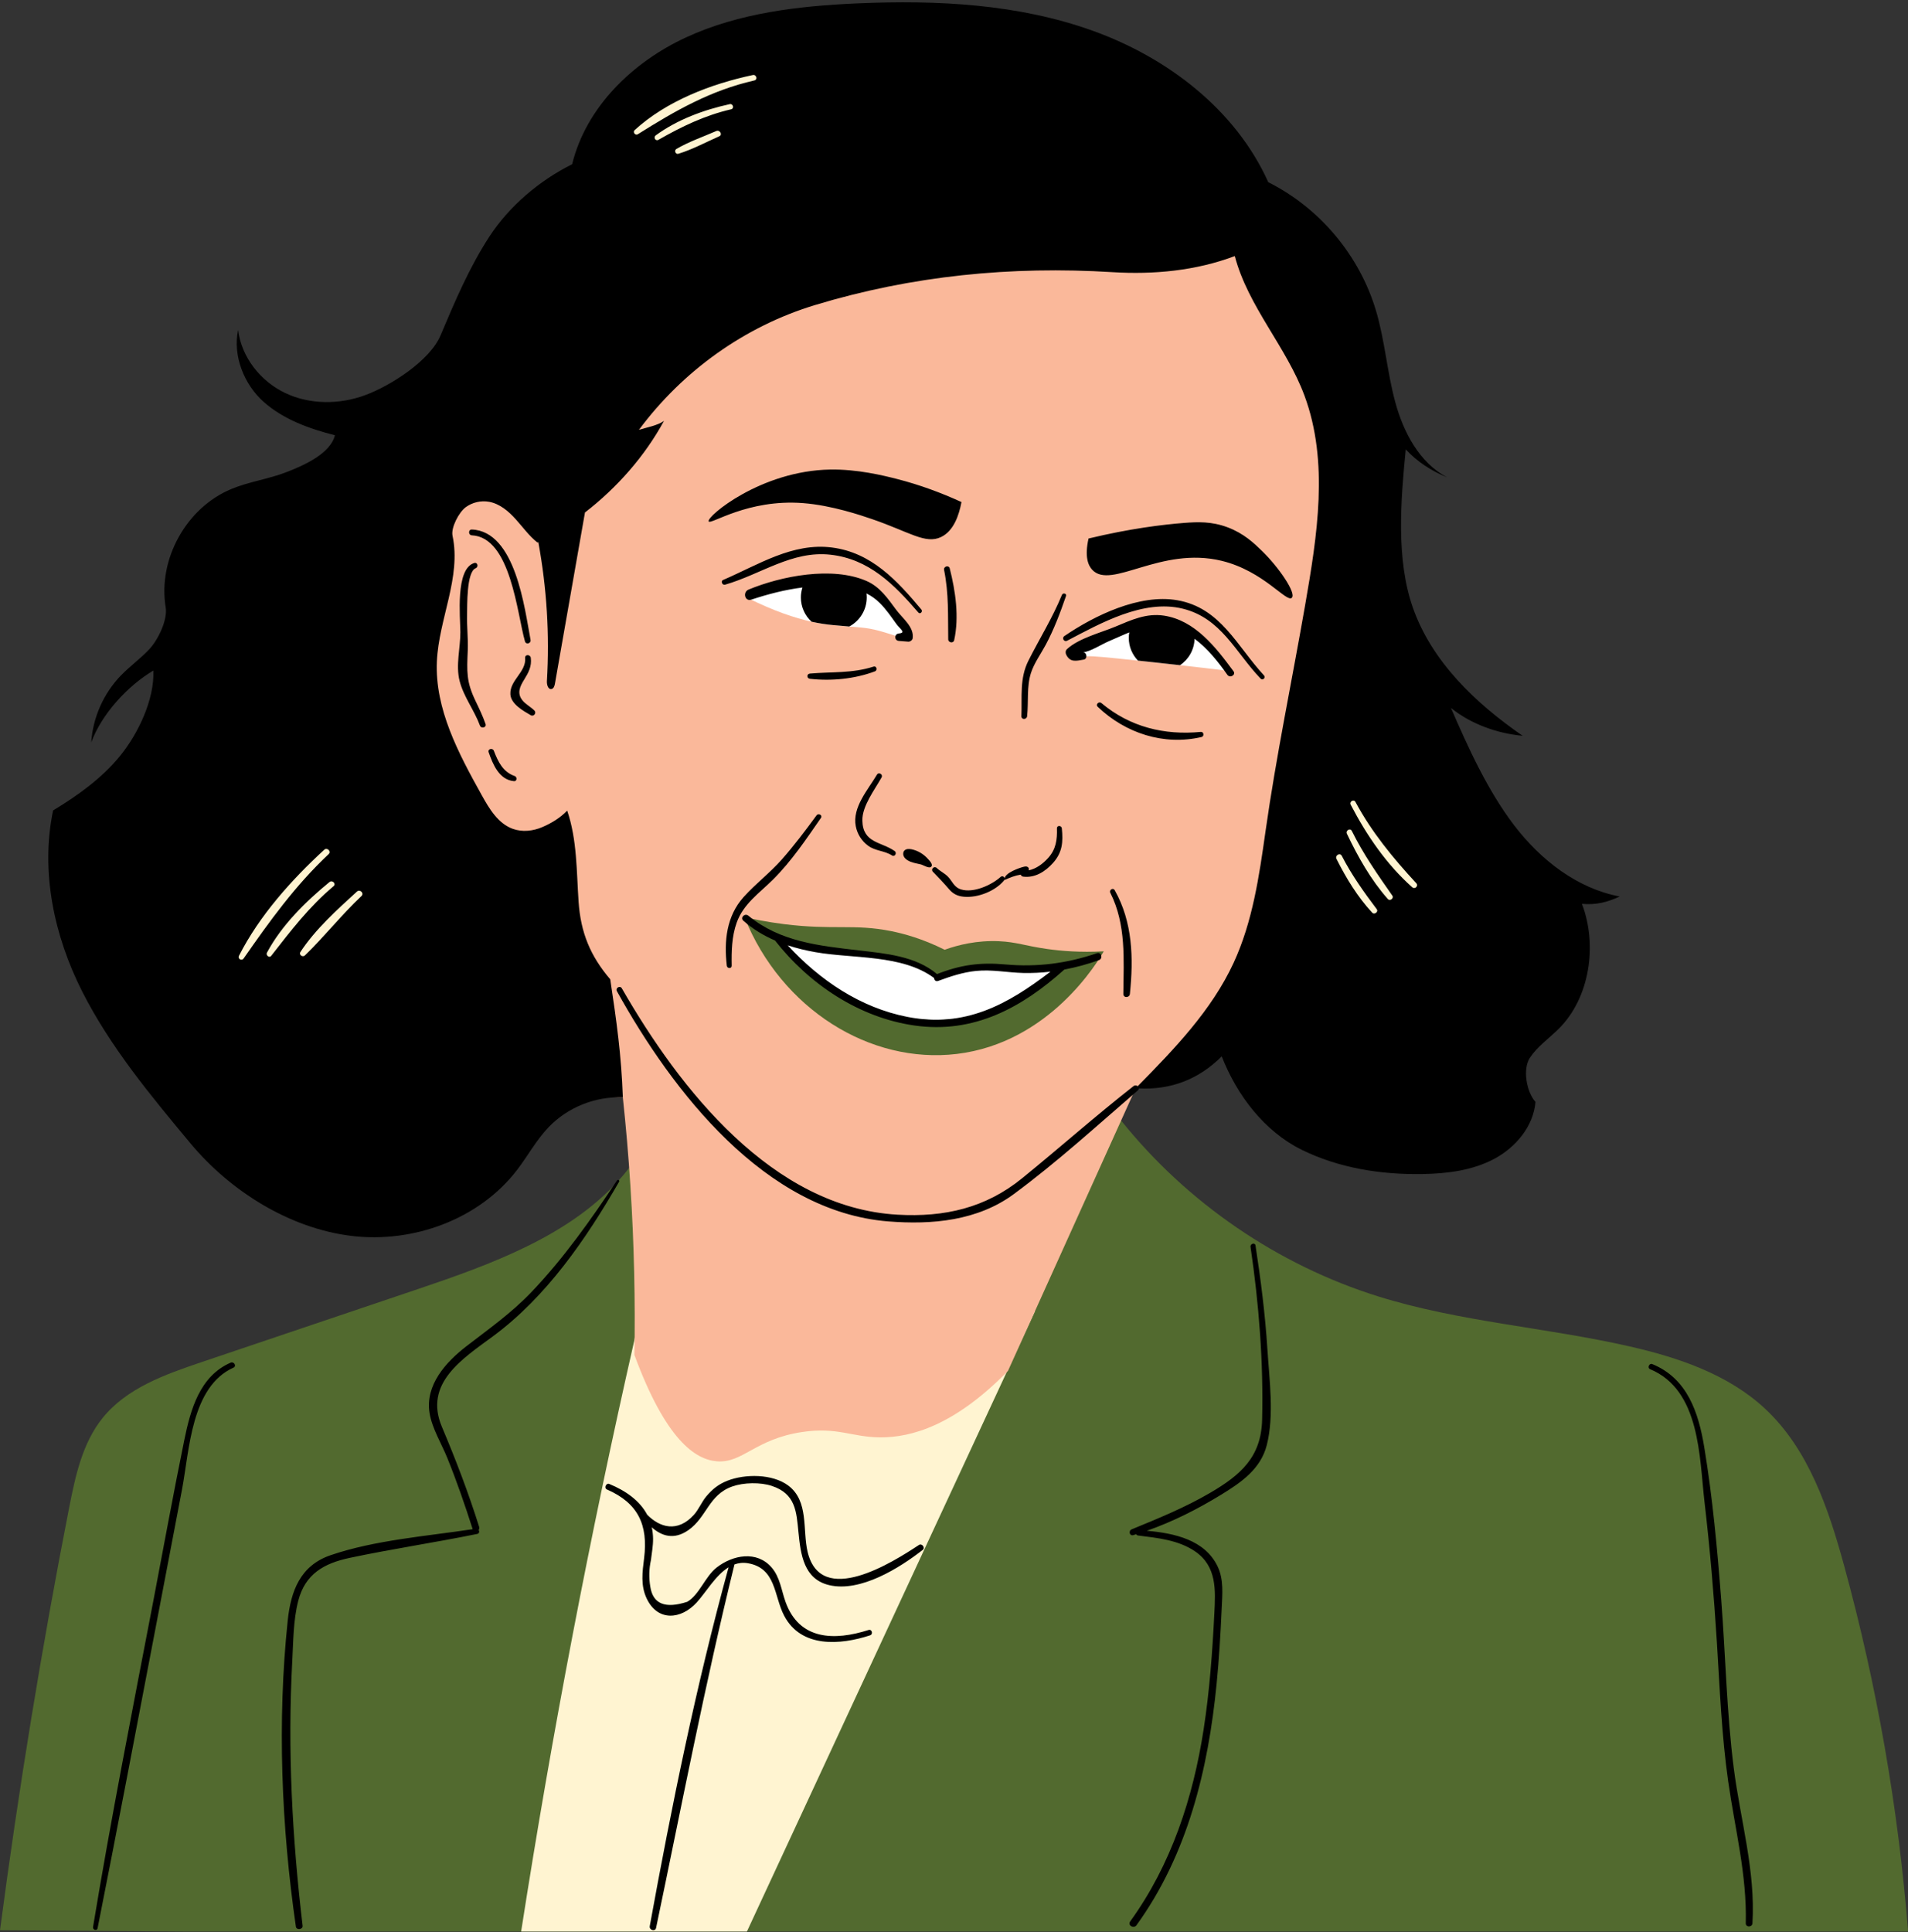 <?xml version="1.0" encoding="UTF-8" standalone="no"?><svg xmlns="http://www.w3.org/2000/svg" xmlns:xlink="http://www.w3.org/1999/xlink" fill="#000000" height="501.8" preserveAspectRatio="xMidYMid meet" version="1" viewBox="0.0 -0.6 495.6 501.8" width="495.6" zoomAndPan="magnify"><rect x="0.0" y="-0.6" width="495.6" height="501.8" fill="#333333" stroke="none"/><g id="change1_1"><path d="M495.625,501.032H49.267L0,500.699c4.844-36.765,10.837-73.391,17.969-109.78 c1.611-8.195,3.426-16.723,8.656-23.232c6.24-7.776,16.218-11.331,25.671-14.521c18.829-6.359,37.656-12.706,56.485-19.064 c18.753-6.337,38.784-13.641,51.759-27.968c1.021-1.107,1.976-2.256,2.889-3.448c1.053-1.364,2.051-2.803,2.975-4.297l24.821-2.771 c0,0.011,0,0.011,0.011,0l95.806-10.676c0.547,0.763,1.107,1.515,1.665,2.267c0.816,1.074,1.643,2.148,2.502,3.201 c17.12,21.363,40.696,37.528,66.838,45.69c21.137,6.594,43.532,8.034,65.131,12.942c12.76,2.9,25.681,7.261,35.261,16.175 c11.342,10.547,16.53,26.003,20.611,40.943C487.527,437.168,493.09,468.982,495.625,501.032z" fill="#526a2f"/></g><g id="change2_1"><path d="M268.815,339.955c-0.043,0.086-0.075,0.171-0.118,0.258c-2.417,5.188-4.812,10.376-7.229,15.564 c-22.491,48.419-44.971,96.838-67.462,145.255h-58.644c8.045-51.587,17.872-102.895,29.462-153.795c0.011-0.011,0.011-0.011,0-0.021 c0.59-2.588,1.192-5.199,1.793-7.787c29.15-6.992,56.464-6.53,86.43-5.961c1.815,0.032,5.349-0.021,9.226,1.718 C265.347,336.572,267.484,338.516,268.815,339.955z" fill="#fff4d1"/></g><g id="change3_1"><path d="M130.598,282.9L86.05,156.488l40.059-47.982l53.182-48.347l137.097-15.885l33.152,50.073L338.49,257 L295,282.018c-11.058,24.468-22.117,48.935-33.174,73.403c-13.916,14.248-25.196,17.304-33.152,17.267 c-7.452-0.035-11.138-2.78-20.374-1.381c-12.252,1.855-15.353,8.134-22.102,7.598c-5.584-0.444-13.264-5.526-21.411-27.626 c0.232-13.778-0.046-28.432-1.036-43.858c-0.508-7.919-1.175-15.598-1.971-23.022L130.598,282.9z" fill="#fab89a"/></g><g id="change1_2"><path d="M203.647,239.401c12.771,1.603,18.155-0.125,27.818,1.814c3.243,0.651,8.129,1.948,13.909,4.838 c3.518-1.26,8.374-2.474,14.111-2.217c4.559,0.204,6.8,1.209,12.498,2.016c3.64,0.515,8.626,0.94,14.715,0.604 c-1.452,2.543-14.022,23.77-38.19,26.658c-22.473,2.686-45.53-11.612-55.142-35.528 C195.547,238.086,199.148,238.836,203.647,239.401z" fill="#526a2f"/></g><g id="change4_1"><path d="M236.046,164.712c-0.58,0.816-3.104-0.086-4.651-0.58c-4.812-1.536-6.068-1.654-10.795-2.03 c-1.171-0.107-2.567-0.215-4.275-0.376c-1.59-0.15-3.426-0.408-5.532-0.87c-4.307-0.955-9.72-2.739-16.401-6.068 c5.639-2.299,10.644-3.502,14.575-4.156c0.859-0.139,1.665-0.247,2.417-0.344c6.015-0.773,9.119-1.128,12.771,0.472 c0.043,0.021,0.086,0.043,0.129,0.064c3.372,1.536,5.478,4.275,9.656,9.656C235.713,162.768,236.475,164.099,236.046,164.712z M310.135,163.402c-2.191-1.461-4.758-2.567-7.669-2.9c-2.9-0.322-5.585,0.139-8.56,1.128c-2.288,0.741-4.748,1.793-7.626,3.04 c-2.985,1.289-8.152,3.899-7.829,4.908c0.215,0.645,2.556,0.376,4.017,0.258c1.235-0.107,5.338,0.301,13.114,1.128 c1.697,0.182,3.555,0.376,5.607,0.602c1.633,0.182,3.404,0.376,5.306,0.59c3.791,0.419,8.088,0.913,12.803,1.493 C318.416,172.091,315.279,166.796,310.135,163.402z M254.568,251.032c4.89-0.227,7.272,0.27,12.857,0.091 c4.226-0.135,7.623-0.571,9.711-0.891c-2.386,2.33-15.405,14.58-35.312,14.022c-24.163-0.678-37.584-19.639-38.947-21.638 c3.725,1.718,6.84,2.689,8.841,3.235c10.112,2.761,15.654,1.204,25.766,4.477c2.635,0.853,4.689,1.745,5.87,2.288 C248.118,251.5,251.995,251.152,254.568,251.032z" fill="#ffffff"/></g><g id="change5_1"><path d="M233.48,163.913c1.987-0.186,0.315-1.126-0.649-2.466c-1.34-1.865-2.655-3.792-4.285-5.421 c-1.094-1.093-2.259-1.89-3.478-2.507c0.041,0.338,0.064,0.683,0.064,1.034c0,3.265-1.837,6.111-4.532,7.551 c-1.171-0.107-2.567-0.215-4.275-0.376c-1.59-0.15-3.426-0.408-5.532-0.87c-1.708-1.568-2.771-3.812-2.771-6.305 c0-0.901,0.152-1.762,0.408-2.575c-4.498,0.562-8.888,1.703-13.283,3.148c-1.696,0.557-2.275-1.962-0.719-2.606 c8.534-3.537,21.738-6.109,30.615-2.253c3.547,1.541,5.552,4.573,7.781,7.559c1.638,2.192,4.659,4.408,4.238,7.35 c-0.068,0.476-0.679,0.901-1.136,0.865c-0.817-0.064-1.633-0.129-2.45-0.194C232.231,165.745,232.246,164.028,233.48,163.913z M318.806,174.65c0.682,0.968,2.291,0.019,1.591-0.929c-4.54-6.155-9.976-13.222-18.065-14.44c-4.612-0.695-8.512,1.145-12.673,2.88 c-3.829,1.597-9.421,2.977-12.517,5.821c-0.411,0.377-0.428,1-0.189,1.468c1.029,2.013,2.538,1.607,4.565,1.245 c1.038-0.185,0.812-1.988-0.252-1.861c2.051-0.247,4.923-2.144,6.897-2.972c1.696-0.712,3.411-1.527,5.162-2.226 c-0.077,0.459-0.127,0.927-0.127,1.408c0,2.299,0.902,4.372,2.385,5.918c1.697,0.182,3.555,0.376,5.607,0.601 c1.633,0.182,3.404,0.376,5.306,0.59c2.233-1.492,3.702-4,3.786-6.858C313.607,167.732,316.377,171.201,318.806,174.65z M293.489,257.515c0.949-9.291,0.728-18.645-3.946-26.925c-0.422-0.747-1.522-0.088-1.142,0.668 c4.168,8.3,3.464,17.284,3.386,26.257C291.777,258.632,293.38,258.584,293.489,257.515z M200.834,227.782 c4.8-4.794,8.551-10.41,12.399-15.961c0.49-0.707-0.648-1.344-1.142-0.668c-2.864,3.915-5.801,7.804-9.007,11.447 c-3.085,3.505-6.833,6.307-9.927,9.761c-4.461,4.979-5.111,11.411-4.371,17.83c0.091,0.792,1.289,0.84,1.273,0 c-0.071-3.748,0.018-7.566,1.281-11.14C193.096,234.09,197.279,231.334,200.834,227.782z M225.496,219.04 c1.922,1.405,4.252,1.257,6.203,2.526c0.73,0.474,1.372-0.668,0.676-1.155c-3.518-2.457-8.259-2.023-8.38-7.922 c-0.077-3.757,3.229-8.021,4.994-11.193c0.439-0.79-0.752-1.487-1.211-0.708c-2.293,3.888-6.457,8.495-5.487,13.4 C222.694,216.03,223.816,217.811,225.496,219.04z M312.109,190.805c0.728-0.169,0.589-1.402-0.179-1.328 c-9.49,0.915-18.414-1.262-25.826-7.479c-0.662-0.555-1.608,0.349-0.963,0.963C292.338,189.823,302.279,193.089,312.109,190.805z M317.353,145.054c10.892,2.654,16.862,10.968,18.202,9.584c1.183-1.223-3.331-7.848-7.777-12.18 c-2.05-1.997-4.712-4.539-8.92-6.116c-4.164-1.56-7.798-1.409-11.252-1.14c-5.605,0.439-14.069,1.457-24.86,4.052 c-1.048,4.715-0.122,6.953,0.967,8.126C288.63,152.67,301.455,141.18,317.353,145.054z M238.696,400.633 c-6.884,4.548-25.441,16.283-28.92,1.807c-1.357-5.65,0.371-13.207-5.02-17.234c-4.116-3.075-11.243-3.059-15.834-1.251 c-2.265,0.891-3.884,2.174-5.459,4.058c-1.248,1.493-1.961,3.401-3.271,4.839c-4.195,4.6-8.822,3.277-12.101-0.099 c-1.956-3.673-5.587-6.212-9.833-7.963c-0.814-0.336-1.418,1.078-0.604,1.433c8.087,3.53,10.725,9.162,9.653,17.832 c-0.447,3.617-0.946,7.081,0.674,10.493c2.863,6.032,8.924,5.47,12.979,1.027c2.386-2.613,4.886-7.055,8.29-9.147 c-8.413,30.655-14.789,61.914-20.474,93.183c-0.193,1.065,1.415,1.533,1.641,0.452c6.608-31.509,12.641-63.107,20.362-94.376 c1.06-0.381,2.199-0.529,3.448-0.319c7.418,1.249,6.777,8.517,9.446,13.617c4.43,8.46,14.585,7.64,22.31,5.122 c0.878-0.287,0.505-1.674-0.384-1.391c-8.854,2.821-18.005,2.688-21.573-7.348c-1.07-3.008-1.419-6.353-3.577-8.868 c-3.846-4.483-10.116-3.299-14.34,0.023c-2.935,2.308-4.496,7.094-7.605,8.87c-5.702,1.858-8.895,0.563-9.581-3.885 c-0.404-2.325-0.351-4.646,0.159-6.962c0.213-1.843,0.565-3.627,0.552-5.493c-0.007-1.069-0.132-2.066-0.341-3.012 c2.611,2.314,5.778,3.327,9.49,0.753c4.797-3.326,5.278-9.199,11.447-11.36c2.947-1.033,7.272-1.125,10.265-0.134 c6.183,2.047,6.377,6.696,6.897,11.961c0.577,5.835,1.361,12.28,8.055,13.818c8.09,1.86,18.204-4.462,24.23-9.171 C240.402,401.34,239.46,400.127,238.696,400.633z M277.183,165.799c8.719-4.56,19.782-10.811,29.971-8.341 c10.098,2.448,13.745,11.371,20.311,18.202c0.54,0.562,1.381-0.285,0.854-0.854c-7.055-7.617-11.23-17.553-22.531-19.524 c-9.794-1.708-21.463,3.951-29.317,9.301C275.726,165.092,276.373,166.222,277.183,165.799z M59.909,353.288 c-8.026,3.498-10.418,12.171-12.034,20.07c-2.869,14.021-5.422,28.114-8.118,42.168c-5.381,28.061-10.928,56.121-15.59,84.313 c-0.126,0.764,1.025,1.105,1.179,0.325c5.069-25.535,9.926-51.118,14.817-76.689c2.373-12.407,4.757-24.811,7.111-37.222 c1.951-10.281,2.347-26.703,13.383-31.684C61.53,354.175,60.772,352.913,59.909,353.288z M160.267,305.973 c-6.738,10.145-13.836,20.195-22.267,29.023c-5.17,5.412-10.988,9.497-16.863,14.035c-5.34,4.124-10.737,10.057-9.56,17.351 c0.644,3.99,3.107,7.939,4.607,11.643c2.448,6.042,4.574,12.202,6.561,18.411c0.012,0.038,0.037,0.061,0.053,0.095 c-12.073,1.836-25.434,2.825-36.952,6.768c-7.837,2.683-10.302,9.255-11.112,16.976c-2.748,26.199-1.647,53.452,2.122,79.483 c0.142,0.98,1.864,0.76,1.745-0.237c-2.71-22.852-3.934-45.713-2.689-68.715c0.279-5.139,0.26-10.613,1.547-15.632 c1.812-7.067,6.765-9.787,13.38-11.189c10.98-2.327,22.115-3.974,33.118-6.216c0.563-0.115,0.616-0.673,0.36-1.039 c0.165-0.19,0.252-0.448,0.15-0.77c-2.782-8.873-6.07-17.453-9.686-26.007c-4.783-11.314,5.413-17.714,13.255-23.503 c13.985-10.326,24.194-25.292,32.78-40.153C161.026,305.937,160.492,305.634,160.267,305.973z M326.117,322.864 c-0.13-0.85-1.414-0.486-1.29,0.356c2.173,14.772,3.375,29.956,3.008,44.897c-0.239,9.723-5.612,14.358-13.473,18.963 c-6.53,3.825-13.423,6.625-20.406,9.492c-0.901,0.37-0.578,1.796,0.415,1.507c0.249-0.072,0.494-0.159,0.742-0.235 c0.111,0.17,0.285,0.305,0.532,0.335c5.045,0.627,10.441,1.16,14.76,4.105c5.712,3.896,5.324,10.084,5.019,16.142 c-0.506,10.05-1.238,20.111-2.775,30.061c-2.756,17.854-8.427,35.189-19.093,49.928c-0.723,0.998,0.935,1.954,1.651,0.965 c13.286-18.368,18.627-40.468,20.812-62.717c0.636-6.468,1.019-12.962,1.308-19.455c0.164-3.681,0.594-7.536-1.043-10.979 c-3.312-6.969-11.324-8.663-18.399-9.286c6.775-2.356,13.31-5.684,19.381-9.407c5.172-3.172,10.196-6.645,11.775-12.823 c1.966-7.693,0.669-17.006,0.17-24.837C328.636,340.82,327.495,331.83,326.117,322.864z M420.724,232.223 c-11.086-2.082-20.584-9.529-27.43-18.493c-6.847-8.964-11.938-20.134-16.413-30.487c5.172,4.197,12.001,6.627,18.632,7.249 c-12.244-8.443-23.626-19.282-28.536-33.321c-4.401-12.586-3.133-27.796-1.841-41.067c2.995,3.23,6.663,5.588,10.739,7.26 c-7.17-3.796-11.305-11.638-13.442-19.463c-2.137-7.826-2.707-16.026-5.019-23.802c-4.268-14.35-14.606-26.668-27.985-33.385 c-8.447-18.802-26.166-32.341-45.562-39.316c-19.396-6.974-40.433-8.02-61.026-7.125c-15.255,0.664-30.782,2.437-44.644,8.838 c-13.862,6.402-25.965,18.104-29.584,32.938c-8.522,4.252-16.357,10.892-21.551,18.875c-5.194,7.984-8.927,16.81-12.633,25.583 c-2.768,6.553-12.901,13.045-19.572,15.515c-6.672,2.47-14.347,2.497-20.772-0.554c-6.426-3.052-11.384-9.325-12.231-16.389 c-1.443,6.703,1.544,14.206,6.686,18.74c5.142,4.534,11.812,6.929,18.456,8.623c-1.188,4.795-8.136,7.873-12.751,9.635 c-4.615,1.761-9.601,2.43-14.164,4.324c-11.668,4.84-19.108,18.24-17.047,30.703c0.547,3.307-1.984,8.483-4.279,10.927 c-2.295,2.444-5.052,4.415-7.381,6.825c-4.487,4.641-7.257,10.907-7.671,17.349c2.703-7.362,9.391-14.655,16.134-18.661 c0.308,7.493-3.936,16.398-8.68,22.204c-4.745,5.806-10.95,10.242-17.364,14.127c-3.315,15.829,0.249,32.607,7.563,47.03 s17.754,26.987,28.105,39.414c10.346,12.421,25.719,22.063,41.762,24.04c16.044,1.977,33.233-4.274,43.07-17.101 c2.816-3.671,5.034-7.815,8.238-11.153c4.935-5.139,12.133-8.021,19.251-7.709c-0.39-10.995-1.634-19.789-3.27-30.669 c-5.189-6.073-7.675-12.141-8.223-20.11c-0.549-7.969-0.374-16.141-2.964-23.698c-1.814,1.888-4.049,3.248-6.455,4.282 c-2.406,1.034-5.193,1.344-7.657,0.459c-3.822-1.373-6.107-5.198-8.08-8.749c-6.012-10.819-12.204-22.363-11.655-34.729 c0.49-11.03,6.367-21.844,4.067-32.643c-0.45-2.112,1.667-6.109,3.4-7.396c1.733-1.288,4.013-1.814,6.135-1.417 c2.734,0.512,4.991,2.423,6.855,4.488c1.864,2.065,3.496,4.372,5.68,6.094c0.072-0.037,0.143-0.077,0.216-0.114 c2.192,11.879,2.957,24.023,2.228,36.081c-0.056,0.933,0.321,2.275,1.229,2.053c0.559-0.136,0.758-0.816,0.857-1.382 c2.599-14.818,5.2-29.635,7.799-44.453c8.38-6.472,15.567-14.667,20.532-23.793c-1.576,1.183-4.632,1.742-6.513,2.33 c11.379-15.312,27.468-26.868,45.724-32.402c25.201-7.641,50.983-10.172,77.267-8.55c10.765,0.665,21.692-0.372,31.783-4.177 c3.459,13.138,13.394,23.539,18.113,36.279c6.372,17.205,3.305,36.288,0.16,54.362c-3.375,19.394-7.535,39.264-10.292,58.755 c-1.647,11.643-3.35,23.478-8.286,34.151c-5.708,12.345-15.364,22.34-24.912,32.042c-0.284-0.231-0.714-0.314-1.078-0.029 c-9.86,7.723-19.224,16.038-28.941,23.932c-9.51,7.725-20.131,10.159-32.374,9.466c-32.493-1.841-56.551-32.597-71.608-58.789 c-0.474-0.825-1.738-0.087-1.276,0.746c14.471,26.064,38.444,57.215,70.464,59.784c11.384,0.913,23.222-0.149,32.653-7.109 c11.17-8.242,21.693-17.847,32.198-26.915c0.185-0.16,0.258-0.341,0.26-0.516c8.352,0.417,15.543-2.351,21.526-8.32 c3.921,10.05,11.057,19.463,20.731,24.238c9.674,4.775,20.642,6.508,31.428,6.323c6.378-0.11,12.912-0.92,18.551-3.902 c5.639-2.981,10.26-8.477,10.79-14.833c-2.356-2.616-3.392-8.557-1.438-11.485c1.955-2.928,4.929-4.991,7.434-7.465 c8.135-8.036,10.148-21.808,6.065-32.489C414.567,234.455,417.378,233.752,420.724,232.223z M266.79,185.398 c0.395-3.652-0.145-7.691,0.999-11.225c0.839-2.591,2.575-4.944,3.85-7.336c2.163-4.06,3.756-8.3,5.251-12.643 c0.235-0.682-0.798-0.928-1.059-0.292c-2.445,5.965-5.803,11.335-8.692,17.062c-2.338,4.635-1.635,9.389-1.828,14.433 C265.276,186.365,266.69,186.322,266.79,185.398z M133.512,202.269c0.8,0.07,0.859-1.092,0.179-1.328 c-3.068-1.072-4.314-3.711-5.416-6.561c-0.32-0.826-1.653-0.491-1.352,0.373C128.023,197.912,129.663,201.93,133.512,202.269z M136.359,165.966c0.269,0.941,1.626,0.54,1.449-0.399c-1.528-8.09-3.89-28.183-15.237-28.648c-0.971-0.04-0.966,1.462,0,1.508 C132.665,138.903,134.317,158.821,136.359,165.966z M119.386,176.262c1.047,4.096,3.823,7.603,5.274,11.558 c0.332,0.903,1.782,0.524,1.459-0.402c-0.733-2.096-1.672-4.044-2.632-6.045c-2.387-4.974-2.22-7.579-1.989-13.035 c0.133-3.128-0.263-6.219-0.177-9.345c0.059-2.185-0.171-11.077,2.231-12.023c0.819-0.323,0.511-1.619-0.373-1.352 c-4.953,1.494-3.615,14.104-3.6,17.952C119.594,167.736,118.332,172.138,119.386,176.262z M450.327,458.492 c-1.831-14.439-2.113-29.034-3.232-43.534c-1.024-13.264-2.248-26.602-4.421-39.739c-1.478-8.937-4.37-17.85-13.516-21.567 c-0.761-0.309-1.33,1-0.565,1.318c13.075,5.437,12.791,22.817,14.157,34.535c1.411,12.098,2.448,24.234,3.209,36.388 c0.756,12.083,1.232,24.199,2.944,36.201c1.754,12.292,4.885,24.279,4.558,36.78c-0.029,1.104,1.672,1.089,1.737,0 C456.012,485.217,452.032,471.94,450.327,458.492z M215.656,121.345c-18.039,0.29-32.162,12.212-31.582,13.458 c0.468,1.005,10.083-5.864,24.53-4.744c7.468,0.578,15.15,3.209,17.864,4.138c9.767,3.344,13.909,6.612,17.971,4.669 c3.273-1.566,4.656-5.638,5.304-9.084c-5.321-2.436-10.917-4.489-16.646-5.961C229.35,122.857,222.661,121.232,215.656,121.345z M137.874,185.148c0.763,0.44,1.555-0.583,0.937-1.215c-0.911-0.931-2.264-1.622-3.075-2.611c-1.538-1.876-0.689-3.644,0.4-5.401 c1.157-1.869,2.012-3.44,1.733-5.682c-0.112-0.907-1.534-0.95-1.458,0c0.301,3.73-4.029,5.785-3.842,9.467 C132.7,182.24,135.967,184.049,137.874,185.148z M193.076,238.507c-0.899-0.795,0.401-2.043,1.302-1.302 c8.304,6.82,18.455,7.818,28.743,9.018c6.955,0.811,14.741,1.468,20.263,6.15c6.135-2.409,11.213-3.102,17.76-2.507 c8.209,0.746,16.008-0.254,23.798-2.924c1.148-0.394,1.62,1.401,0.497,1.805c-2.946,1.06-5.944,1.878-8.983,2.446 c-11.083,9.942-23.527,16.708-38.862,14.542c-14.446-2.04-27.415-10.744-36.285-22.082 C198.358,242.377,195.582,240.722,193.076,238.507z M204.599,244.906c8.348,9.042,18.86,16.197,31.112,18.587 c14.96,2.918,25.97-3.204,37.145-11.75c-2.338,0.273-4.7,0.397-7.086,0.341c-4.105-0.096-8.126-0.947-12.23-0.531 c-3.442,0.349-6.624,1.412-9.864,2.6c-0.63,0.231-1.027-0.245-1.056-0.764c-8.239-6.137-21.068-4.995-30.739-6.695 C209.388,246.258,206.951,245.678,204.599,244.906z M216.095,141.589c-10.272-1.311-19.131,4.494-28.267,8.429 c-0.703,0.303-0.199,1.429,0.515,1.223c9.288-2.674,17.378-8.894,27.374-7.782c10.014,1.114,16.561,7.738,22.825,15.017 c0.467,0.543,1.239-0.243,0.784-0.784C232.975,150.143,226.361,142.899,216.095,141.589z M235.728,222.808 c1.032,0.642,2.28,0.798,3.461,1.086c0.622,0.151,2.076,1.117,2.638,0.639c0.66-0.561-0.341-1.544-0.74-2.004 c-1.109-1.28-2.631-2.217-4.293-2.565c-0.669-0.139-1.471-0.147-1.914,0.372c-0.322,0.377-0.347,0.947-0.152,1.403 C234.923,222.194,235.307,222.546,235.728,222.808z M260.944,227.525c-0.07-0.447-0.605-0.772-1.056-0.37 c-2.343,2.095-7.003,4.236-10.26,3.232c-1.904-0.587-2.262-2.194-3.454-3.367c-0.867-0.853-1.986-1.376-2.879-2.213 c-0.654-0.613-1.609,0.337-0.984,0.984c1.452,1.507,2.846,2.942,4.192,4.523c1.058,1.241,2.214,1.822,3.867,1.971 c3.607,0.328,8.138-1.452,10.423-4.226c0.093-0.113,0.131-0.233,0.148-0.349c0.006,0.071,0.009,0.143,0.033,0.216 c1.342-0.619,2.687-1.146,4.155-1.379c0.088,0.257,0.308,0.478,0.654,0.52c3.091,0.378,5.753-1.337,7.746-3.57 c2.435-2.728,2.631-5.437,2.28-8.966c-0.08-0.802-1.302-0.837-1.278,0c0.087,2.939-0.238,5.429-2.28,7.688 c-1.393,1.542-3.059,2.778-5.042,3.215c0.085-0.316,0.047-0.649-0.21-0.846c-0.305-0.235-0.736-0.173-1.109-0.081 C264.794,224.775,261.126,226.055,260.944,227.525z M247.845,165.658c1.326-6.066,0.348-12.69-1.15-18.633 c-0.241-0.956-1.662-0.548-1.469,0.405c1.24,6.089,0.984,11.883,1.074,18.02C246.314,166.311,247.651,166.549,247.845,165.658z M226.9,172.521c-5.492,1.785-10.901,1.312-16.53,1.81c-0.877,0.077-0.861,1.254,0,1.352c5.551,0.639,11.636,0.041,16.873-1.922 C228.005,173.476,227.7,172.26,226.9,172.521z"/></g><g id="change2_2"><path d="M84.213,220.084c0.764-0.704,1.905,0.428,1.144,1.144c-8.669,8.147-15.307,17.378-22.072,27.084 c-0.51,0.733-1.612,0.103-1.203-0.703C67.382,237.182,75.671,227.951,84.213,220.084L84.213,220.084z M85.576,228.472 c-6.188,5.072-12.419,11.203-16.232,18.326c-0.354,0.661,0.586,1.495,1.094,0.844c5.082-6.509,9.838-12.751,16.208-18.101 C87.394,228.912,86.321,227.861,85.576,228.472L85.576,228.472z M92.717,230.944c-5.163,4.713-10.833,9.807-14.681,15.69 c-0.468,0.716,0.568,1.467,1.16,0.895c5.097-4.927,9.503-10.538,14.689-15.417C94.663,231.38,93.5,230.228,92.717,230.944 L92.717,230.944z M350.844,208.391c4.125,7.908,9.264,15.478,15.981,21.427c0.713,0.631,1.7-0.343,1.049-1.049 c-6.039-6.526-11.568-13.233-15.8-21.097C351.637,206.865,350.421,207.58,350.844,208.391L350.844,208.391z M349.865,215.935 c2.85,5.988,6.215,11.961,10.628,16.95c0.548,0.621,1.645-0.204,1.16-0.895c-3.822-5.46-7.561-10.798-10.521-16.796 C350.712,214.344,349.462,215.088,349.865,215.935L349.865,215.935z M347.154,222.468c2.499,4.985,5.47,9.855,9.271,13.962 c0.567,0.613,1.699-0.22,1.18-0.91c-3.346-4.452-6.523-8.888-9.076-13.854C348.059,220.75,346.696,221.554,347.154,222.468 L347.154,222.468z M195.554,18.886c-10.856,2.306-22.402,6.713-30.707,14.304c-0.569,0.52,0.169,1.482,0.826,1.071 c9.747-6.116,18.885-11.375,30.269-13.969C196.858,20.083,196.468,18.691,195.554,18.886L195.554,18.886z M189.549,26.447 c-6.755,1.484-13.586,3.995-19.21,8.102c-0.686,0.501-0.091,1.603,0.681,1.164c6.086-3.467,12.03-6.339,18.897-7.933 C190.784,27.578,190.416,26.256,189.549,26.447L189.549,26.447z M186.045,33.431c-3.423,1.492-7.129,2.77-10.352,4.657 c-0.656,0.384-0.227,1.476,0.525,1.245c3.636-1.117,7.144-3.011,10.618-4.548C187.76,34.376,186.961,33.032,186.045,33.431 L186.045,33.431z" fill="#fff4d1"/></g></svg>